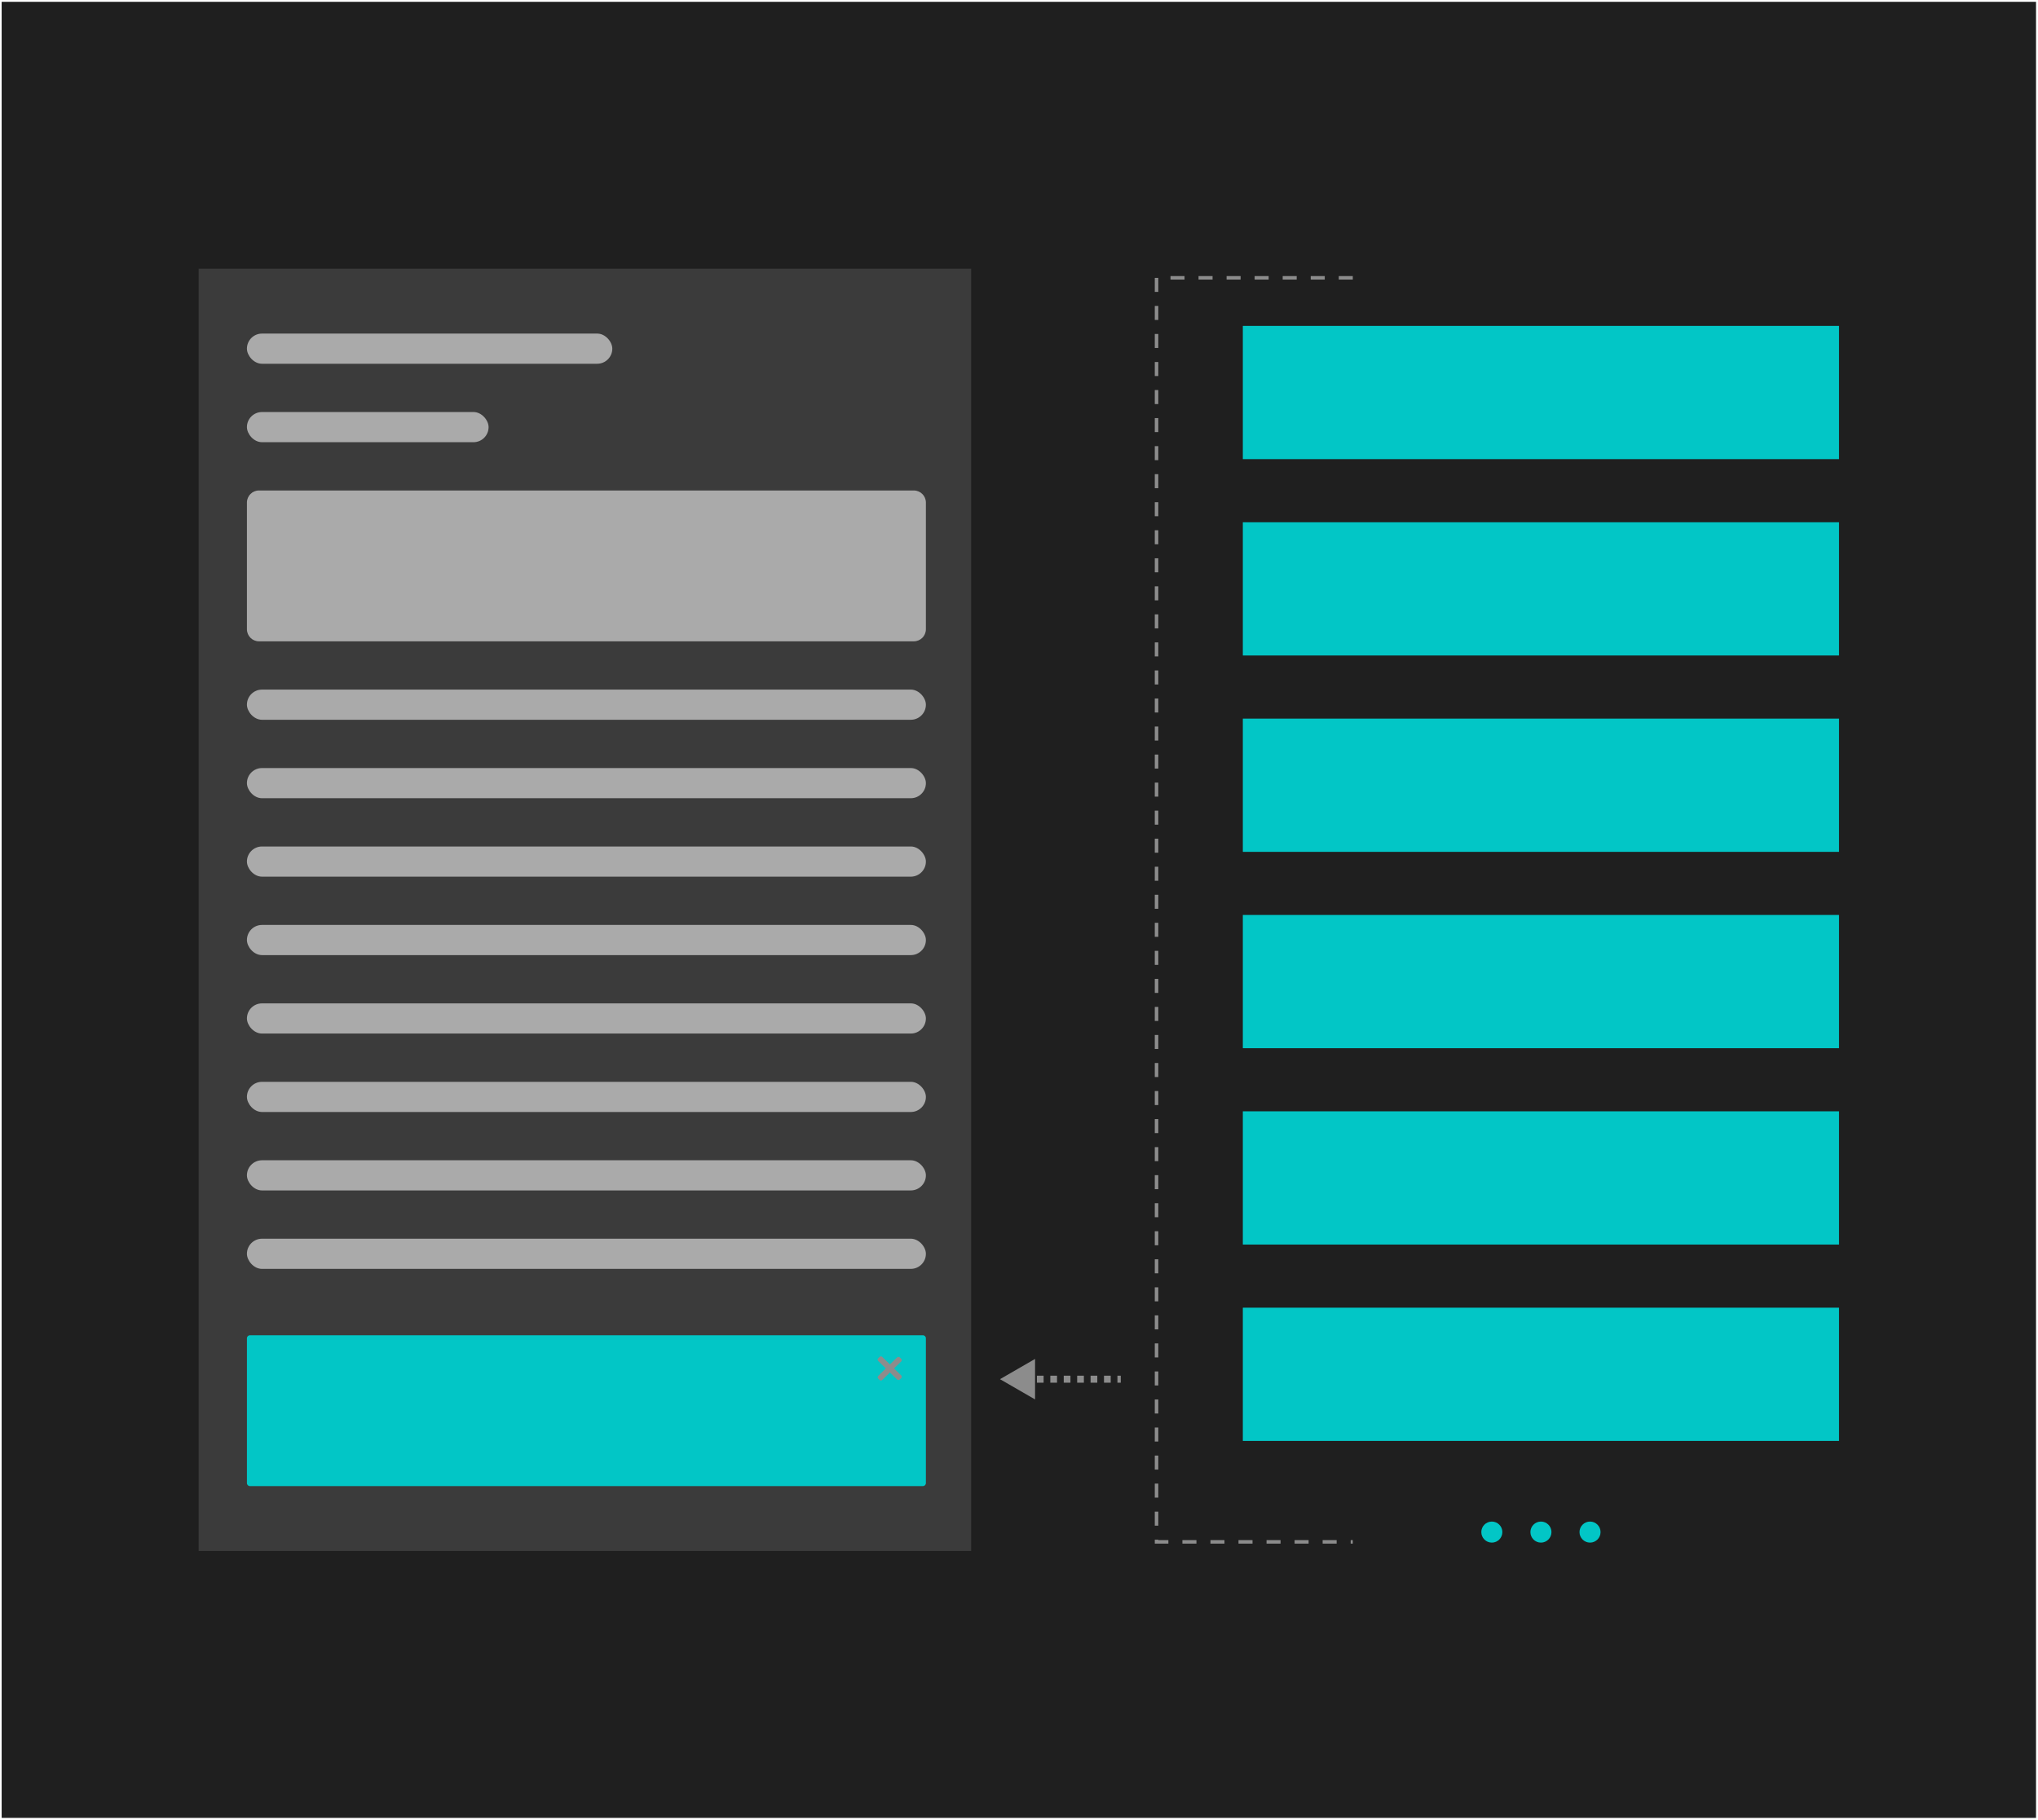 <svg width="561" height="501" viewBox="0 0 561 501" fill="none" xmlns="http://www.w3.org/2000/svg">
	<rect width="560" height="500" transform="translate(0.457 0.5)" fill="#1F1F1F"/>
	<g filter="url(#filter0_b_220_5882)">
		<rect x="54.682" y="73.985" width="212.651" height="353.03" fill="#434343" fill-opacity="0.8"/>
	</g>
	<rect x="67.971" y="91.843" width="100.578" height="8.307" rx="4.153" fill="#D9D9D9" fill-opacity="0.7"/>
	<rect x="67.971" y="113.44" width="66.524" height="8.307" rx="4.153" fill="#D9D9D9" fill-opacity="0.7"/>
	<path d="M67.971 138.36C67.971 136.525 69.458 135.038 71.293 135.038H251.548C253.383 135.038 254.871 136.525 254.871 138.36V173.248C254.871 175.083 253.383 176.571 251.548 176.571H71.293C69.458 176.571 67.971 175.083 67.971 173.248V138.36Z" fill="#D9D9D9" fill-opacity="0.7"/>
	<rect x="67.971" y="189.861" width="186.9" height="8.307" rx="4.153" fill="#D9D9D9" fill-opacity="0.7"/>
	<rect x="67.971" y="211.459" width="186.9" height="8.307" rx="4.153" fill="#D9D9D9" fill-opacity="0.7"/>
	<rect x="67.971" y="233.056" width="186.9" height="8.307" rx="4.153" fill="#D9D9D9" fill-opacity="0.7"/>
	<rect x="67.971" y="254.654" width="186.9" height="8.307" rx="4.153" fill="#D9D9D9" fill-opacity="0.7"/>
	<rect x="67.971" y="276.251" width="186.9" height="8.307" rx="4.153" fill="#D9D9D9" fill-opacity="0.7"/>
	<rect x="67.971" y="297.848" width="186.9" height="8.307" rx="4.153" fill="#D9D9D9" fill-opacity="0.7"/>
	<rect x="67.971" y="319.446" width="186.9" height="8.307" rx="4.153" fill="#D9D9D9" fill-opacity="0.7"/>
	<rect x="67.971" y="341.043" width="186.9" height="8.307" rx="4.153" fill="#D9D9D9" fill-opacity="0.7"/>
	<path d="M67.971 368.455C67.971 367.996 68.343 367.624 68.802 367.624H254.04C254.499 367.624 254.871 367.996 254.871 368.455V408.327C254.871 408.785 254.499 409.157 254.04 409.157H68.802C68.343 409.157 67.971 408.785 67.971 408.327V368.455Z" fill="#02C6C6"/>
	<path d="M241.738 374.703C241.529 374.499 241.529 374.167 241.738 373.963L242.116 373.592C242.325 373.388 242.663 373.388 242.872 373.592L248.07 378.684C248.279 378.889 248.279 379.22 248.07 379.425L247.692 379.795C247.484 380 247.145 380 246.936 379.795L241.738 374.703Z" fill="#8C8C8C"/>
	<path d="M246.936 373.728C247.145 373.524 247.484 373.524 247.692 373.728L248.07 374.098C248.279 374.303 248.279 374.635 248.07 374.839L242.872 379.931C242.663 380.135 242.325 380.135 242.116 379.931L241.738 379.561C241.529 379.356 241.529 379.025 241.738 378.82L246.936 373.728Z" fill="#8C8C8C"/>
	<rect x="342.115" y="89.725" width="164.115" height="36.685" fill="#02C6C6"/>
	<rect x="342.115" y="143.786" width="164.115" height="36.685" fill="#02C6C6"/>
	<rect x="342.115" y="197.848" width="164.115" height="36.685" fill="#02C6C6"/>
	<rect x="342.115" y="251.909" width="164.115" height="36.685" fill="#02C6C6"/>
	<rect x="342.115" y="305.97" width="164.115" height="36.685" fill="#02C6C6"/>
	<rect x="342.115" y="360.032" width="164.115" height="36.685" fill="#02C6C6"/>
	<circle cx="410.658" cy="421.817" r="2.896" fill="#02C6C6"/>
	<circle cx="424.173" cy="421.817" r="2.896" fill="#02C6C6"/>
	<circle cx="437.688" cy="421.817" r="2.896" fill="#02C6C6"/>
	<path d="M372.384 76.491H318.361V424.508H372.384" stroke="#8C8C8C" stroke-width="0.965" stroke-dasharray="3.86 3.86"/>
	<path d="M275.268 379.717L284.921 385.291V374.144L275.268 379.717ZM278.038 380.683H279.886V378.752H278.038V380.683ZM281.733 380.683H283.58V378.752H281.733V380.683ZM285.427 380.683H287.274V378.752H285.427V380.683ZM289.121 380.683H290.969V378.752H289.121V380.683ZM292.816 380.683H294.663V378.752H292.816V380.683ZM296.51 380.683H298.357V378.752H296.51V380.683ZM300.204 380.683H302.052V378.752H300.204V380.683ZM303.899 380.683H305.746V378.752H303.899V380.683ZM307.593 380.683H308.517V378.752H307.593V380.683Z" fill="#8C8C8C"/>
	<defs>
		<filter id="filter0_b_220_5882" x="16.066" y="35.37" width="289.881" height="430.261" filterUnits="userSpaceOnUse" color-interpolation-filters="sRGB">
			<feFlood flood-opacity="0" result="BackgroundImageFix"/>
			<feGaussianBlur in="BackgroundImageFix" stdDeviation="19.308"/>
			<feComposite in2="SourceAlpha" operator="in" result="effect1_backgroundBlur_220_5882"/>
			<feBlend mode="normal" in="SourceGraphic" in2="effect1_backgroundBlur_220_5882" result="shape"/>
		</filter>
	</defs>
</svg>

